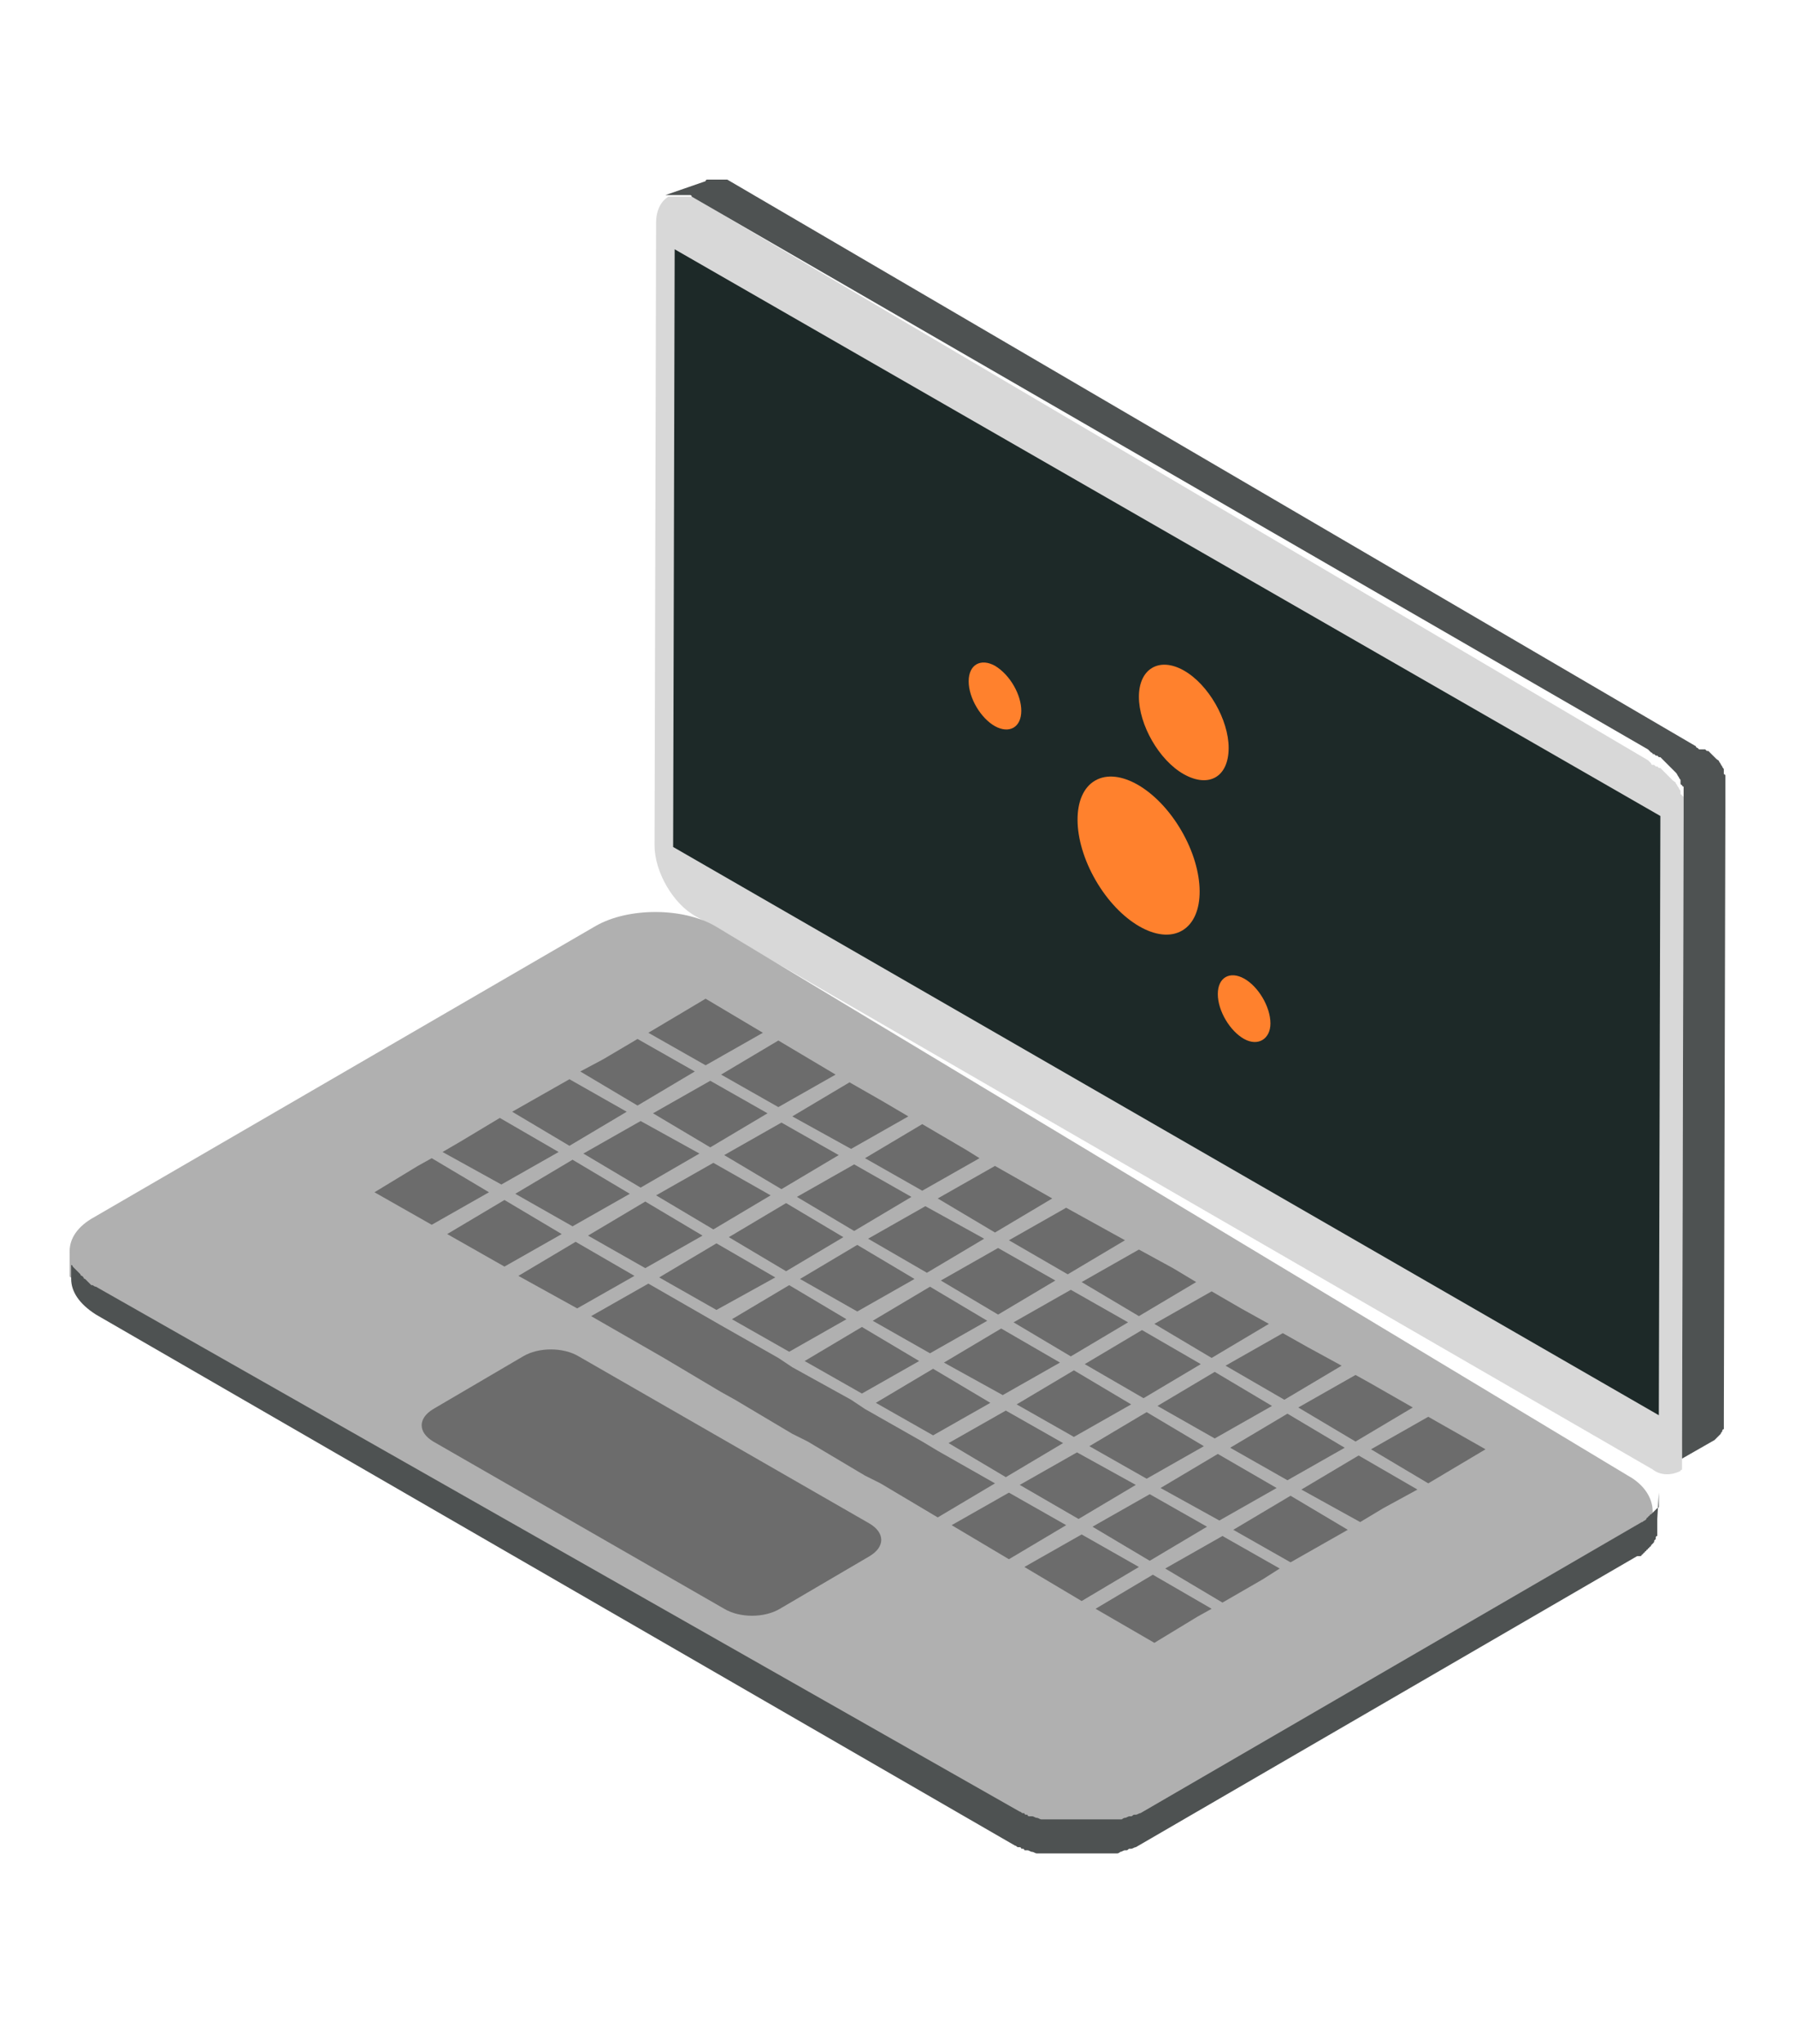 <?xml version="1.0" encoding="utf-8"?>
<!-- Generator: Adobe Illustrator 27.1.0, SVG Export Plug-In . SVG Version: 6.00 Build 0)  -->
<svg version="1.1" xmlns="http://www.w3.org/2000/svg" xmlns:xlink="http://www.w3.org/1999/xlink" x="0px" y="0px"
	 viewBox="0 0 116 132" style="enable-background:new 0 0 116 132;" xml:space="preserve">
<style type="text/css">
	.st0{fill:#D8D8D8;}
	.st1{fill:#4E5252;}
	.st2{fill:#B0B0B0;}
	.st3{fill:#1D2928;}
	.st4{fill:#FF812D;}
	.st5{fill:#6C6C6C;}
</style>
<g id="Background">
</g>
<g id="Illustration">
	<g>
		<g>
			<g>
				<g>
					<path class="st0" d="M108.6,95C108.6,95,108.6,95,108.6,95C108.6,94.9,108.6,94.9,108.6,95C108.6,94.9,108.7,94.9,108.6,95
						c0.1-0.1,0.1-0.1,0.1-0.1c0,0,0,0,0,0c0,0,0,0,0,0c0,0,0,0,0,0c0,0,0,0,0,0c0,0,0,0,0,0c0,0,0,0,0,0c0,0,0,0,0,0c0,0,0,0,0-0.1
						c0,0,0,0,0,0c0,0,0,0,0-0.1c0,0,0,0,0,0c0,0,0,0,0,0c0,0,0,0,0,0c0,0,0,0,0-0.1c0,0,0,0,0-0.1c0,0,0,0,0-0.1c0,0,0,0,0,0
						c0,0,0,0,0-0.1c0,0,0,0,0-0.1c0,0,0,0,0,0c0,0,0,0,0,0c0,0,0,0,0-0.1c0,0,0,0,0,0c0,0,0,0,0,0c0,0,0-0.1,0-0.1c0,0,0,0,0,0
						c0,0,0,0,0,0c0,0,0-0.1,0-0.1c0,0,0,0,0,0c0,0,0,0,0,0c0,0,0-0.1,0-0.1c0,0,0,0,0,0c0,0,0,0,0,0c0-0.1,0-0.1,0-0.2l0.1-40.2
						c0,0,0-0.1,0-0.1c0,0,0,0,0,0c0,0,0-0.1,0-0.1c0,0,0,0,0-0.1c0,0,0-0.1,0-0.1c0,0,0,0,0,0c0-0.1,0-0.1,0-0.2c0,0,0,0,0,0
						c0,0,0-0.1,0-0.1c0,0,0,0,0-0.1c0,0,0-0.1,0-0.1c0,0,0,0,0-0.1c0,0,0-0.1,0-0.1c0,0,0,0,0-0.1c0,0,0-0.1,0-0.1c0,0,0,0,0,0
						c0-0.1,0-0.1,0-0.2c0,0,0,0,0,0c0,0,0-0.1,0-0.1c0,0,0,0,0,0c0,0,0-0.1,0-0.1c0,0,0,0,0-0.1c0,0,0-0.1,0-0.1c0,0,0,0,0,0
						c0,0,0-0.1-0.1-0.1c0,0,0,0,0,0c0,0,0-0.1-0.1-0.1c0,0,0-0.1,0-0.1c0,0,0-0.1,0-0.1c0-0.1-0.1-0.1-0.1-0.2c0,0,0,0,0,0
						c-0.1-0.1-0.1-0.2-0.2-0.3c0,0,0,0,0,0c0-0.1-0.1-0.1-0.2-0.2c0,0,0,0,0,0c0,0-0.1-0.1-0.1-0.1c0,0-0.1-0.1-0.1-0.1
						c0,0,0,0,0,0c0,0-0.1-0.1-0.1-0.1c0,0,0,0,0,0c0,0-0.1-0.1-0.1-0.1c0,0,0,0,0,0c0,0,0,0-0.1-0.1c0,0,0,0,0,0c0,0,0,0-0.1-0.1
						c0,0,0,0-0.1-0.1c0,0,0,0-0.1-0.1c0,0,0,0-0.1,0c0,0,0,0-0.1-0.1c0,0,0,0-0.1,0c0,0,0,0-0.1-0.1c0,0,0,0-0.1,0
						c0,0-0.1,0-0.1-0.1c0,0,0,0,0,0c0,0-0.1-0.1-0.1-0.1c0,0,0,0,0,0c0,0-0.1-0.1-0.1-0.1L44.9,12.8c0,0-0.1,0-0.1-0.1c0,0,0,0,0,0
						c0,0,0,0,0,0c0,0,0,0-0.1,0c0,0,0,0,0,0c0,0,0,0-0.1,0c0,0-0.1,0-0.1,0c0,0,0,0-0.1,0c0,0,0,0-0.1,0c0,0,0,0,0,0c0,0,0,0-0.1,0
						c0,0,0,0-0.1,0c0,0,0,0,0,0c0,0,0,0-0.1,0c0,0,0,0,0,0c0,0,0,0,0,0c0,0,0,0-0.1,0c0,0,0,0,0,0c0,0,0,0,0,0c0,0,0,0-0.1,0
						c0,0,0,0,0,0c0,0,0,0,0,0c0,0,0,0-0.1,0c0,0,0,0,0,0c0,0,0,0,0,0c0,0,0,0-0.1,0c0,0,0,0,0,0c0,0,0,0,0,0c0,0,0,0-0.1,0
						c0,0,0,0,0,0c0,0,0,0,0,0c0,0,0,0-0.1,0c0,0,0,0,0,0c0,0,0,0,0,0c0,0,0,0-0.1,0c0,0,0,0-0.1,0c0,0,0,0,0,0c0,0,0,0,0,0
						c0,0,0,0,0,0c0,0,0,0,0,0c0,0,0,0,0,0c0,0,0,0,0,0c0,0,0,0,0,0c0,0,0,0,0,0c0,0,0,0,0,0c0,0,0,0,0,0c-0.5,0.3-0.8,0.9-0.8,1.7
						l-0.1,40.2c0,1.7,1.2,3.8,2.7,4.6l61.8,35.7C107.3,95.3,108,95.3,108.6,95C108.5,95,108.5,95,108.6,95
						C108.6,95,108.6,95,108.6,95z"/>
					<path class="st1" d="M111.5,51.8C111.5,51.7,111.5,51.7,111.5,51.8C111.5,51.7,111.5,51.7,111.5,51.8c0-0.1,0-0.1,0-0.1
						c0,0,0,0,0,0c0,0,0,0,0-0.1c0,0,0,0,0,0c0,0,0,0,0-0.1c0,0,0,0,0,0c0,0,0,0,0,0c0,0,0-0.1,0-0.1c0,0,0,0,0,0c0,0,0,0,0,0
						c0,0,0-0.1,0-0.1c0,0,0,0,0,0c0,0,0,0,0-0.1c0,0,0,0,0-0.1c0,0,0,0,0,0c0,0,0,0,0-0.1c0,0,0,0,0,0c0,0,0,0,0-0.1c0,0,0,0,0-0.1
						c0,0,0,0,0,0c0,0,0-0.1,0-0.1c0,0,0,0,0-0.1c0,0,0,0,0,0c0,0,0-0.1,0-0.1c0,0,0,0,0,0c0,0,0,0,0,0c0,0,0-0.1,0-0.1c0,0,0,0,0,0
						c0,0,0,0,0,0c0,0,0,0,0-0.1c0,0,0,0,0,0c0,0,0,0,0-0.1c0,0,0,0,0,0c0,0,0,0,0-0.1c0,0,0,0,0,0c0,0,0,0,0,0c0,0,0-0.1-0.1-0.1
						c0,0,0,0,0,0c0,0,0,0,0,0c0,0,0-0.1,0-0.1c0,0,0,0,0,0c0,0,0-0.1,0-0.1c0,0,0,0,0-0.1c0,0,0,0,0,0c0-0.1-0.1-0.1-0.1-0.2
						c0,0,0,0,0,0c0,0,0,0,0,0c-0.1-0.1-0.1-0.2-0.2-0.3c0,0,0,0,0,0c0,0,0,0,0,0c0-0.1-0.1-0.1-0.2-0.2c0,0,0,0,0,0c0,0,0,0,0,0
						c0,0-0.1-0.1-0.1-0.1c0,0,0,0,0,0c0,0-0.1-0.1-0.1-0.1c0,0,0,0,0,0c0,0,0,0,0,0c0,0-0.1-0.1-0.1-0.1c0,0,0,0,0,0c0,0,0,0,0,0
						c0,0,0,0-0.1-0.1c0,0,0,0,0,0c0,0,0,0,0,0c0,0,0,0-0.1-0.1c0,0,0,0,0,0c0,0,0,0-0.1,0c0,0,0,0,0,0c0,0,0,0,0,0c0,0,0,0-0.1-0.1
						c0,0,0,0,0,0c0,0,0,0,0,0c0,0,0,0-0.1,0c0,0,0,0,0,0c0,0,0,0,0,0c0,0,0,0-0.1,0c0,0,0,0,0,0c0,0,0,0,0,0c0,0,0,0-0.1,0
						c0,0,0,0,0,0c0,0,0,0-0.1,0c0,0,0,0,0,0c0,0,0,0,0,0c0,0-0.1-0.1-0.1-0.1c0,0,0,0,0,0c0,0,0,0,0,0c0,0-0.1,0-0.1-0.1
						c0,0,0,0,0,0L47,11.6c0,0-0.1,0-0.1,0c0,0,0,0,0,0c0,0,0,0,0,0c0,0,0,0,0,0c0,0,0,0-0.1,0c0,0,0,0,0,0c0,0,0,0,0,0
						c0,0-0.1,0-0.1,0c0,0-0.1,0-0.1,0c0,0,0,0,0,0c0,0,0,0,0,0c0,0,0,0-0.1,0c0,0,0,0,0,0c0,0,0,0,0,0c0,0,0,0,0,0c0,0,0,0,0,0
						c0,0,0,0,0,0c0,0,0,0,0,0c0,0,0,0,0,0c0,0,0,0-0.1,0c0,0,0,0,0,0c0,0,0,0,0,0c0,0,0,0-0.1,0c0,0,0,0,0,0c0,0,0,0,0,0
						c0,0,0,0-0.1,0c0,0,0,0,0,0c0,0,0,0,0,0c0,0-0.1,0-0.1,0c0,0,0,0,0,0c0,0,0,0,0,0c0,0-0.1,0-0.1,0c0,0,0,0,0,0c0,0,0,0,0,0
						c0,0,0,0,0,0c0,0-0.1,0-0.1,0c0,0,0,0,0,0c0,0,0,0-0.1,0c0,0,0,0,0,0c0,0,0,0-0.1,0c0,0,0,0,0,0c0,0-0.1,0-0.1,0.1L43,12.6
						c0,0,0,0,0,0c0,0,0,0,0,0c0,0,0,0,0,0c0,0,0,0,0,0c0,0,0,0,0,0c0,0,0,0,0,0c0,0,0,0,0,0c0,0,0,0,0,0c0,0,0,0,0,0c0,0,0,0,0,0
						c0,0,0,0,0,0c0,0,0,0,0.1,0c0,0,0,0,0.1,0c0,0,0,0,0,0c0,0,0,0,0,0c0,0,0,0,0.1,0c0,0,0,0,0,0c0,0,0,0,0,0c0,0,0,0,0.1,0
						c0,0,0,0,0,0c0,0,0,0,0,0c0,0,0,0,0.1,0c0,0,0,0,0,0c0,0,0,0,0,0c0,0,0,0,0.1,0c0,0,0,0,0,0c0,0,0,0,0,0c0,0,0,0,0.1,0
						c0,0,0,0,0,0c0,0,0,0,0,0c0,0,0,0,0.1,0c0,0,0,0,0,0c0,0,0,0,0,0c0,0,0,0,0.1,0c0,0,0,0,0,0c0,0,0,0,0.1,0c0,0,0,0,0.1,0
						c0,0,0,0,0,0c0,0,0,0,0.1,0c0,0,0,0,0.1,0c0,0,0.1,0,0.1,0c0,0,0,0,0.1,0c0,0,0,0,0,0c0,0,0,0,0.1,0c0,0,0,0,0,0c0,0,0,0,0,0
						c0,0,0.1,0,0.1,0.1l61.8,35.7c0,0,0.1,0.1,0.1,0.1c0,0,0,0,0,0c0,0,0.1,0.1,0.1,0.1c0,0,0,0,0,0c0,0,0.1,0,0.1,0.1
						c0,0,0,0,0.1,0c0,0,0,0,0.1,0.1c0,0,0,0,0.1,0c0,0,0,0,0.1,0.1c0,0,0,0,0.1,0c0,0,0,0,0.1,0.1c0,0,0,0,0.1,0.1c0,0,0,0,0.1,0.1
						c0,0,0,0,0,0c0,0,0,0,0.1,0.1c0,0,0,0,0,0c0,0,0.1,0.1,0.1,0.1c0,0,0,0,0,0c0,0,0.1,0.1,0.1,0.1c0,0,0,0,0,0
						c0,0,0.1,0.1,0.1,0.1c0,0,0.1,0.1,0.1,0.1c0,0,0,0,0,0c0.1,0.1,0.1,0.1,0.2,0.2c0,0,0,0,0,0c0.1,0.1,0.1,0.2,0.2,0.3
						c0,0,0,0,0,0c0,0.1,0.1,0.1,0.1,0.2c0,0,0,0.1,0,0.1c0,0,0,0.1,0,0.1c0,0,0,0.1,0.1,0.1c0,0,0,0,0,0c0,0,0,0.1,0.1,0.1
						c0,0,0,0,0,0c0,0,0,0.1,0,0.1c0,0,0,0,0,0.1c0,0,0,0.1,0,0.1c0,0,0,0,0,0c0,0,0,0.1,0,0.1c0,0,0,0,0,0c0,0.1,0,0.1,0,0.2
						c0,0,0,0,0,0c0,0,0,0.1,0,0.1c0,0,0,0,0,0.1c0,0,0,0.1,0,0.1c0,0,0,0,0,0.1c0,0,0,0.1,0,0.1c0,0,0,0,0,0.1c0,0,0,0.1,0,0.1
						c0,0,0,0,0,0c0,0.1,0,0.1,0,0.2c0,0,0,0,0,0c0,0,0,0.1,0,0.1c0,0,0,0,0,0.1c0,0,0,0.1,0,0.1c0,0,0,0,0,0c0,0,0,0.1,0,0.1
						l-0.1,40.2c0,0.1,0,0.1,0,0.2c0,0,0,0,0,0c0,0,0,0,0,0c0,0,0,0.1,0,0.1c0,0,0,0,0,0c0,0,0,0,0,0c0,0,0,0.1,0,0.1c0,0,0,0,0,0
						c0,0,0,0,0,0c0,0,0,0.1,0,0.1c0,0,0,0,0,0c0,0,0,0,0,0c0,0,0,0.1,0,0.1c0,0,0,0,0,0c0,0,0,0,0,0c0,0,0,0,0,0.1c0,0,0,0,0,0.1
						c0,0,0,0,0,0c0,0,0,0,0,0.1c0,0,0,0,0,0.1c0,0,0,0,0,0.1c0,0,0,0,0,0c0,0,0,0,0,0c0,0,0,0,0,0c0,0,0,0,0,0.1c0,0,0,0,0,0
						c0,0,0,0,0,0.1c0,0,0,0,0,0c0,0,0,0,0,0c0,0,0,0,0,0c0,0,0,0,0,0c0,0,0,0,0,0c0,0,0,0,0,0c0,0,0,0,0,0c0,0,0,0,0,0c0,0,0,0,0,0
						c0,0,0,0,0,0c0,0,0,0,0,0c0,0,0,0,0,0c0,0,0,0,0,0c0,0,0,0,0,0l2.1-1.2c0,0,0.1-0.1,0.1-0.1c0,0,0,0,0,0c0,0,0.1-0.1,0.1-0.1
						c0,0,0,0,0,0c0,0,0.1-0.1,0.1-0.1c0,0,0,0,0,0c0,0,0.1-0.1,0.1-0.1c0,0,0,0,0,0c0,0,0,0,0,0c0-0.1,0.1-0.1,0.1-0.2c0,0,0,0,0,0
						c0,0,0,0,0,0c0,0,0-0.1,0.1-0.1c0,0,0,0,0,0c0,0,0,0,0,0c0,0,0-0.1,0-0.1c0,0,0,0,0,0c0,0,0,0,0,0c0,0,0,0,0-0.1c0,0,0,0,0,0
						c0,0,0,0,0,0c0,0,0,0,0-0.1c0,0,0,0,0,0c0,0,0,0,0,0c0,0,0,0,0-0.1c0,0,0,0,0,0c0,0,0,0,0-0.1c0,0,0,0,0-0.1c0,0,0,0,0,0
						c0,0,0-0.1,0-0.1c0,0,0,0,0,0c0,0,0,0,0,0c0,0,0-0.1,0-0.1c0,0,0,0,0,0l0.1-40.2C111.5,51.8,111.5,51.8,111.5,51.8z"/>
				</g>
				<g>
					<path class="st2" d="M4.5,81C4.5,81,4.5,81.1,4.5,81c0,0.1,0,0.1,0,0.2c0,0,0,0.1,0,0.1c0,0,0,0,0,0.1c0,0,0,0.1,0,0.1
						c0,0,0,0,0,0.1c0,0,0,0.1,0,0.1c0,0,0,0,0,0.1c0,0,0,0.1,0,0.1c0,0,0,0,0,0.1c0,0,0,0.1,0,0.1c0,0,0,0,0,0.1c0,0,0,0.1,0,0.1
						c0,0,0,0,0,0.1c0,0,0,0.1,0.1,0.1c0,0,0,0,0.1,0.1c0,0,0,0,0.1,0.1c0,0,0,0,0.1,0.1c0,0,0,0,0.1,0.1c0,0,0,0,0.1,0.1
						c0,0,0.1,0,0.1,0.1c0,0,0,0,0.1,0.1c0,0,0.1,0.1,0.1,0.1c0,0,0,0,0.1,0.1c0,0,0.1,0.1,0.1,0.1c0,0,0,0,0.1,0.1
						c0,0,0.1,0.1,0.1,0.1c0,0,0,0,0.1,0c0.1,0,0.1,0.1,0.2,0.1l59.4,34.3c0.1,0,0.1,0.1,0.2,0.1c0,0,0,0,0.1,0c0,0,0.1,0,0.1,0.1
						c0,0,0.1,0,0.1,0c0,0,0.1,0,0.1,0.1c0,0,0.1,0,0.1,0c0,0,0.1,0,0.1,0c0.1,0,0.2,0.1,0.3,0.1c0,0,0,0,0,0c0.1,0,0.2,0.1,0.3,0.1
						c0,0,0.1,0,0.1,0c0.1,0,0.1,0,0.2,0c0,0,0.1,0,0.1,0c0.1,0,0.1,0,0.2,0c0,0,0.1,0,0.1,0c0.1,0,0.1,0,0.2,0c0,0,0.1,0,0.1,0
						c0.1,0,0.1,0,0.2,0c0,0,0,0,0,0c0.1,0,0.2,0,0.3,0c0,0,0,0,0.1,0c0.1,0,0.1,0,0.2,0c0,0,0.1,0,0.1,0c0.1,0,0.1,0,0.2,0
						c0,0,0.1,0,0.1,0c0.1,0,0.1,0,0.2,0c0,0,0.1,0,0.1,0c0.1,0,0.1,0,0.2,0c0,0,0.1,0,0.1,0c0.1,0,0.1,0,0.2,0c0,0,0.1,0,0.1,0
						c0.1,0,0.1,0,0.2,0c0,0,0.1,0,0.1,0c0.1,0,0.1,0,0.2,0c0,0,0.1,0,0.1,0c0.1,0,0.2,0,0.3,0c0,0,0,0,0,0c0.1,0,0.2,0,0.3,0
						c0,0,0.1,0,0.1,0c0,0,0.1,0,0.1,0c0,0,0.1,0,0.1,0c0,0,0.1,0,0.1,0c0,0,0.1,0,0.1,0c0,0,0.1,0,0.1,0c0,0,0.1,0,0.1,0
						c0,0,0.1,0,0.1,0c0,0,0.1,0,0.1,0c0.1,0,0.2-0.1,0.2-0.1c0,0,0,0,0,0c0.1,0,0.2-0.1,0.3-0.1c0,0,0,0,0.1,0
						c0.1,0,0.1-0.1,0.2-0.1c0,0,0,0,0.1,0c0.1,0,0.2-0.1,0.3-0.1l32.4-18.8c0.1,0,0.1-0.1,0.2-0.1c0,0,0,0,0,0c0,0,0,0,0,0
						c0,0,0.1-0.1,0.1-0.1c0,0,0,0,0,0c0,0,0,0,0,0c0,0,0.1,0,0.1-0.1c0,0,0,0,0,0c0,0,0,0,0,0c0,0,0.1,0,0.1-0.1c0,0,0,0,0,0
						c0,0,0,0,0,0c0,0,0.1,0,0.1-0.1c0,0,0,0,0.1-0.1c0,0,0,0,0.1-0.1c0,0,0,0,0.1-0.1c0,0,0,0,0.1-0.1c0,0,0,0,0,0c0,0,0,0,0,0
						c0,0,0,0,0,0c0,0,0,0,0.1-0.1c0,0,0,0,0,0c0,0,0,0,0-0.1c0,0,0-0.1,0-0.1c0,0,0,0,0,0c0,0,0,0,0,0c0,0,0-0.1,0-0.1c0,0,0,0,0,0
						c0,0,0,0,0,0c0,0,0-0.1,0-0.1c0,0,0,0,0,0c0,0,0,0,0,0c0,0,0-0.1,0-0.1c0,0,0,0,0,0c0,0,0,0,0,0c0,0,0-0.1,0-0.1c0,0,0,0,0,0
						c0,0,0,0,0,0c0,0,0-0.1,0-0.1c0,0,0,0,0,0c0,0,0,0,0,0c0,0,0-0.1,0-0.1c0,0,0,0,0,0c0,0,0,0,0,0c0-0.8-0.5-1.7-1.6-2.3
						L46.2,59.8c-2.1-1.2-5.6-1.2-7.7,0L6.1,78.6c-1.1,0.6-1.6,1.4-1.6,2.2C4.5,80.9,4.5,80.9,4.5,81C4.5,81,4.5,81,4.5,81z"/>
					<path class="st1" d="M107.2,96.4C107.2,96.4,107.2,96.4,107.2,96.4C107.2,96.5,107.2,96.5,107.2,96.4c0,0.1,0,0.1,0,0.2
						c0,0,0,0,0,0c0,0,0,0,0,0c0,0,0,0.1,0,0.1c0,0,0,0,0,0c0,0,0,0,0,0c0,0,0,0.1,0,0.1c0,0,0,0,0,0c0,0,0,0,0,0c0,0,0,0.1,0,0.1
						c0,0,0,0,0,0c0,0,0,0,0,0c0,0,0,0.1,0,0.1c0,0,0,0,0,0c0,0,0,0,0,0c0,0,0,0.1,0,0.1c0,0,0,0,0,0c0,0,0,0,0,0c0,0,0,0.1,0,0.1
						c0,0,0,0,0,0.1c0,0,0,0,0,0c0,0,0,0.1-0.1,0.1c0,0,0,0,0,0c0,0,0,0,0,0c0,0,0,0,0,0c0,0,0,0-0.1,0.1c0,0,0,0-0.1,0.1
						c0,0,0,0-0.1,0.1c0,0,0,0-0.1,0.1c0,0-0.1,0-0.1,0.1c0,0,0,0,0,0c0,0,0,0,0,0c0,0-0.1,0-0.1,0.1c0,0,0,0,0,0c0,0,0,0,0,0
						c0,0-0.1,0-0.1,0.1c0,0,0,0,0,0c0,0,0,0,0,0c0,0-0.1,0.1-0.1,0.1c0,0,0,0,0,0c0,0,0,0,0,0c-0.1,0-0.1,0.1-0.2,0.1l-32.4,18.8
						c-0.1,0-0.2,0.1-0.3,0.1c0,0,0,0-0.1,0c-0.1,0-0.1,0.1-0.2,0.1c0,0,0,0-0.1,0c-0.1,0-0.2,0.1-0.3,0.1c0,0,0,0,0,0
						c-0.1,0-0.2,0.1-0.2,0.1c0,0-0.1,0-0.1,0c0,0-0.1,0-0.1,0c0,0-0.1,0-0.1,0c0,0-0.1,0-0.1,0c0,0-0.1,0-0.1,0c0,0-0.1,0-0.1,0
						c0,0-0.1,0-0.1,0c0,0-0.1,0-0.1,0c0,0-0.1,0-0.1,0c-0.1,0-0.2,0-0.3,0c0,0,0,0,0,0c-0.1,0-0.2,0-0.3,0c0,0-0.1,0-0.1,0
						c-0.1,0-0.1,0-0.2,0c0,0-0.1,0-0.1,0c-0.1,0-0.1,0-0.2,0c0,0-0.1,0-0.1,0c-0.1,0-0.1,0-0.2,0c0,0-0.1,0-0.1,0
						c-0.1,0-0.1,0-0.2,0c0,0-0.1,0-0.1,0c-0.1,0-0.1,0-0.2,0c0,0-0.1,0-0.1,0c-0.1,0-0.1,0-0.2,0c0,0-0.1,0-0.1,0
						c-0.1,0-0.1,0-0.2,0c0,0,0,0-0.1,0c-0.1,0-0.2,0-0.3,0c0,0,0,0,0,0c-0.1,0-0.1,0-0.2,0c0,0-0.1,0-0.1,0c-0.1,0-0.1,0-0.2,0
						c0,0-0.1,0-0.1,0c-0.1,0-0.1,0-0.2,0c0,0-0.1,0-0.1,0c-0.1,0-0.1,0-0.2,0c0,0-0.1,0-0.1,0c-0.1,0-0.2-0.1-0.3-0.1c0,0,0,0,0,0
						c-0.1,0-0.2-0.1-0.3-0.1c0,0-0.1,0-0.1,0c0,0-0.1,0-0.1,0c0,0-0.1,0-0.1-0.1c0,0-0.1,0-0.1,0c0,0-0.1,0-0.1-0.1c0,0,0,0-0.1,0
						c-0.1,0-0.1-0.1-0.2-0.1L6.2,83.1C6.1,83.1,6,83,6,83c0,0,0,0-0.1,0c0,0-0.1-0.1-0.1-0.1c0,0,0,0-0.1-0.1c0,0-0.1-0.1-0.1-0.1
						c0,0,0,0-0.1-0.1c0,0-0.1,0-0.1-0.1c0,0,0,0-0.1-0.1c0,0-0.1,0-0.1-0.1c0,0,0,0-0.1-0.1c0,0,0,0-0.1-0.1c0,0,0,0-0.1-0.1
						c0,0,0,0-0.1-0.1c0,0,0,0-0.1-0.1c0,0,0-0.1-0.1-0.1c0,0,0,0,0-0.1c0,0,0-0.1,0-0.1c0,0,0,0,0-0.1c0,0,0-0.1,0-0.1
						c0,0,0,0,0-0.1c0,0,0-0.1,0-0.1c0,0,0,0,0-0.1c0,0,0-0.1,0-0.1c0,0,0,0,0-0.1c0,0,0-0.1,0-0.1c0,0,0,0,0-0.1c0,0,0-0.1,0-0.1
						c0,0,0,0,0-0.1c0,0,0-0.1,0-0.1c0,0,0,0,0-0.1c0,0,0-0.1,0-0.1c0,0,0,0,0,0l0,2.5c0,0.8,0.5,1.6,1.6,2.3l59.4,34.3
						c0.1,0,0.1,0.1,0.2,0.1c0,0,0,0,0.1,0c0,0,0.1,0,0.1,0.1c0,0,0.1,0,0.1,0c0,0,0.1,0,0.1,0.1c0,0,0.1,0,0.1,0c0,0,0.1,0,0.1,0
						c0,0,0,0,0,0c0.1,0,0.2,0.1,0.3,0.1c0,0,0,0,0,0c0.1,0,0.2,0.1,0.3,0.1c0,0,0,0,0,0c0,0,0,0,0.1,0c0.1,0,0.1,0,0.2,0
						c0,0,0.1,0,0.1,0c0.1,0,0.1,0,0.2,0c0,0,0,0,0.1,0c0,0,0,0,0,0c0.1,0,0.1,0,0.2,0c0,0,0.1,0,0.1,0c0.1,0,0.1,0,0.2,0
						c0,0,0,0,0,0c0,0,0,0,0,0c0.1,0,0.2,0,0.3,0c0,0,0,0,0.1,0c0.1,0,0.1,0,0.2,0c0,0,0,0,0,0c0,0,0.1,0,0.1,0c0.1,0,0.1,0,0.2,0
						c0,0,0.1,0,0.1,0c0.1,0,0.1,0,0.2,0c0,0,0,0,0,0c0,0,0.1,0,0.1,0c0.1,0,0.1,0,0.2,0c0,0,0.1,0,0.1,0c0.1,0,0.1,0,0.2,0
						c0,0,0,0,0,0c0,0,0,0,0.1,0c0.1,0,0.1,0,0.2,0c0,0,0.1,0,0.1,0c0.1,0,0.1,0,0.2,0c0,0,0,0,0.1,0c0,0,0,0,0,0c0.1,0,0.2,0,0.3,0
						c0,0,0,0,0,0c0.1,0,0.2,0,0.3,0c0,0,0,0,0,0c0,0,0.1,0,0.1,0c0,0,0.1,0,0.1,0c0,0,0.1,0,0.1,0c0,0,0.1,0,0.1,0c0,0,0.1,0,0.1,0
						c0,0,0.1,0,0.1,0c0,0,0.1,0,0.1,0c0,0,0.1,0,0.1,0c0,0,0,0,0.1,0c0,0,0,0,0,0c0.1,0,0.2-0.1,0.2-0.1c0,0,0,0,0,0
						c0.1,0,0.2-0.1,0.3-0.1c0,0,0,0,0.1,0c0.1,0,0.1-0.1,0.2-0.1c0,0,0,0,0.1,0c0.1,0,0.2-0.1,0.3-0.1l32.4-18.8c0,0,0,0,0.1,0
						c0,0,0,0,0.1,0c0,0,0.1,0,0.1-0.1c0,0,0.1,0,0.1-0.1c0,0,0.1,0,0.1-0.1c0,0,0.1,0,0.1-0.1c0,0,0.1,0,0.1-0.1c0,0,0.1,0,0.1-0.1
						c0,0,0.1,0,0.1-0.1c0,0,0,0,0,0c0,0,0,0,0,0c0,0,0.1-0.1,0.1-0.1c0,0,0,0,0,0c0.1-0.1,0.1-0.1,0.1-0.2c0,0,0,0,0,0c0,0,0,0,0,0
						c0,0,0.1-0.1,0.1-0.1c0,0,0,0,0-0.1c0,0,0-0.1,0.1-0.1c0,0,0,0,0,0c0,0,0,0,0,0c0,0,0-0.1,0-0.1c0,0,0,0,0-0.1c0,0,0-0.1,0-0.1
						c0,0,0,0,0,0c0,0,0,0,0,0c0,0,0-0.1,0-0.1c0,0,0,0,0-0.1c0,0,0-0.1,0-0.1c0,0,0,0,0-0.1c0,0,0,0,0,0c0,0,0-0.1,0-0.1
						c0,0,0,0,0-0.1c0,0,0-0.1,0-0.1c0,0,0-0.1,0-0.1c0,0,0,0,0,0L107.2,96.4C107.2,96.4,107.2,96.4,107.2,96.4z"/>
				</g>
				<polygon class="st3" points="43.6,16.1 43.5,54.7 107.2,91.4 107.3,52.7 				"/>
				<g>
					
						<ellipse transform="matrix(0.865 -0.502 0.502 0.865 -17.794 44.456)" class="st4" cx="73.6" cy="55.2" rx="3.2" ry="5.6"/>
					<path class="st4" d="M82.1,66.1c0-1.1-0.8-2.4-1.7-2.9c-0.9-0.5-1.7-0.1-1.7,1c0,1.1,0.8,2.4,1.7,2.9l0,0
						C81.3,67.6,82.1,67.1,82.1,66.1z"/>
					<path class="st4" d="M64.3,43c-0.9-0.5-1.7-0.1-1.7,1c0,1.1,0.8,2.4,1.7,2.9c0.9,0.5,1.7,0.1,1.7-1C66,44.9,65.3,43.6,64.3,43z
						"/>
					<path class="st4" d="M73.6,45c0,1.8,1.3,4.1,2.9,5c1.6,0.9,2.9,0.2,2.9-1.7c0-1.8-1.3-4.1-2.9-5l0,0
						C74.9,42.4,73.6,43.2,73.6,45z"/>
				</g>
				<g>
					<polygon class="st5" points="45.6,68.8 49.3,66.7 45.6,64.5 41.9,66.7 					"/>
					<polygon class="st5" points="50.3,71.5 54,69.4 50.3,67.2 46.6,69.4 					"/>
					<polygon class="st5" points="55,74.2 58.7,72.1 57,71.1 54.9,69.9 51.2,72.1 					"/>
					<polygon class="st5" points="59.6,76.9 63.3,74.8 62.5,74.3 59.6,72.6 55.9,74.8 					"/>
					<polygon class="st5" points="64.3,79.6 68,77.4 64.3,75.3 60.6,77.4 					"/>
					<polygon class="st5" points="69,82.3 72.7,80.1 68.9,78 65.2,80.1 					"/>
					<polygon class="st5" points="73.6,85 77.3,82.8 75.8,81.9 73.6,80.7 69.9,82.8 					"/>
					<polygon class="st5" points="74.6,85.5 78.3,87.7 82,85.5 80.2,84.5 78.3,83.4 					"/>
					<polygon class="st5" points="79.2,88.2 83,90.4 86.7,88.2 84.5,87 82.9,86.1 					"/>
					<polygon class="st5" points="83.9,90.9 87.6,93.1 91.3,90.9 88.5,89.3 87.6,88.8 					"/>
					<polygon class="st5" points="92.3,95.8 96,93.6 92.3,91.5 88.6,93.6 					"/>
					<polygon class="st5" points="41.2,71.4 44.9,69.2 41.2,67.1 39,68.4 37.5,69.2 					"/>
					<polygon class="st5" points="49.6,71.9 45.9,69.8 42.2,71.9 45.9,74.1 					"/>
					<polygon class="st5" points="50.5,76.8 54.2,74.6 50.5,72.5 46.8,74.6 					"/>
					<polygon class="st5" points="55.2,79.5 58.9,77.3 55.2,75.2 51.5,77.3 					"/>
					<polygon class="st5" points="59.9,82.2 63.6,80 59.8,77.9 56.1,80 					"/>
					<polygon class="st5" points="64.5,84.9 68.2,82.7 64.5,80.6 60.8,82.7 					"/>
					<polygon class="st5" points="69.2,87.6 72.9,85.4 69.2,83.3 65.5,85.4 					"/>
					<polygon class="st5" points="73.9,90.3 77.6,88.1 73.8,85.9 70.1,88.1 					"/>
					<polygon class="st5" points="78.5,92.9 82.2,90.8 78.5,88.6 74.8,90.8 					"/>
					<polygon class="st5" points="83.2,95.6 86.9,93.5 83.2,91.3 79.5,93.5 					"/>
					<polygon class="st5" points="87.8,94 84.1,96.2 87.9,98.3 89.4,97.4 91.6,96.2 					"/>
					<polygon class="st5" points="40.5,71.8 36.8,69.7 33.1,71.8 36.8,74 					"/>
					<polygon class="st5" points="45.2,74.5 41.4,72.4 37.7,74.5 41.4,76.7 					"/>
					<polygon class="st5" points="42.4,77.2 46.1,79.4 49.8,77.2 46.1,75.1 					"/>
					<polygon class="st5" points="47.1,79.9 50.8,82.1 54.5,79.9 50.8,77.7 					"/>
					<polygon class="st5" points="51.7,82.6 55.4,84.7 59.1,82.6 55.4,80.4 					"/>
					<polygon class="st5" points="56.4,85.3 60.1,87.4 63.8,85.3 60.1,83.1 					"/>
					<polygon class="st5" points="61,88 64.8,90.1 68.5,88 64.7,85.8 					"/>
					<polygon class="st5" points="65.7,90.7 69.4,92.8 73.1,90.7 69.4,88.5 					"/>
					<polygon class="st5" points="77.8,93.4 74.1,91.2 70.4,93.4 74.1,95.5 					"/>
					<polygon class="st5" points="78.7,93.9 75,96.1 78.8,98.2 82.5,96.1 					"/>
					<polygon class="st5" points="79.7,98.8 83.4,100.9 87.1,98.8 83.4,96.6 					"/>
					<polygon class="st5" points="32.4,76.5 36.1,74.4 32.3,72.2 29.8,73.7 28.6,74.4 					"/>
					<polygon class="st5" points="40.7,77.1 37,74.9 33.3,77.1 37,79.2 					"/>
					<polygon class="st5" points="38,79.8 41.7,81.9 45.4,79.8 41.7,77.6 					"/>
					<polygon class="st5" points="50.1,82.5 46.3,80.3 42.6,82.5 46.3,84.6 					"/>
					<polygon class="st5" points="54.7,85.2 51,83 47.3,85.2 51,87.3 					"/>
					<polygon class="st5" points="59.4,87.9 55.7,85.7 52,87.9 55.7,90 					"/>
					<polygon class="st5" points="64,90.6 60.3,88.4 56.6,90.6 60.3,92.7 					"/>
					<polygon class="st5" points="68.7,93.2 65,91.1 61.3,93.2 65,95.4 					"/>
					<polygon class="st5" points="73.4,95.9 69.6,93.8 65.9,95.9 69.7,98.1 					"/>
					<polygon class="st5" points="70.6,98.6 74.3,100.8 78,98.6 74.3,96.5 					"/>
					<polygon class="st5" points="79,99.2 75.3,101.3 79,103.5 81.6,102 82.7,101.3 					"/>
					<polygon class="st5" points="31.6,77 27.9,74.8 27,75.3 24.2,77 27.9,79.1 					"/>
					<polygon class="st5" points="32.6,77.5 28.9,79.7 32.6,81.8 36.3,79.7 					"/>
					<polygon class="st5" points="37.2,80.2 33.5,82.4 37.3,84.5 41,82.4 					"/>
					<polygon class="st5" points="60.6,93.7 59.6,93.1 55.9,91 55,90.4 51.2,88.3 50.3,87.7 46.6,85.6 41.9,82.9 38.2,85 42.9,87.7 
						46.6,89.9 47.5,90.4 51.2,92.6 52.2,93.1 55.9,95.3 56.9,95.8 60.6,98 64.3,95.8 					"/>
					<polygon class="st5" points="65.2,96.4 61.5,98.5 65.2,100.7 68.9,98.5 					"/>
					<polygon class="st5" points="69.9,99.1 66.2,101.2 69.9,103.4 73.6,101.2 					"/>
					<polygon class="st5" points="70.8,103.9 74.6,106.1 77.4,104.4 78.3,103.9 74.5,101.7 					"/>
					<path class="st5" d="M50.4,103.9l5.8-3.4c1-0.6,1-1.5,0-2.1L37.4,87.6c-1-0.6-2.6-0.6-3.6,0L28,91c-1,0.6-1,1.5,0,2.1l9.4,5.4
						l9.4,5.4C47.8,104.5,49.4,104.5,50.4,103.9z"/>
				</g>
			</g>
		</g>
	</g>
</g>
</svg>
